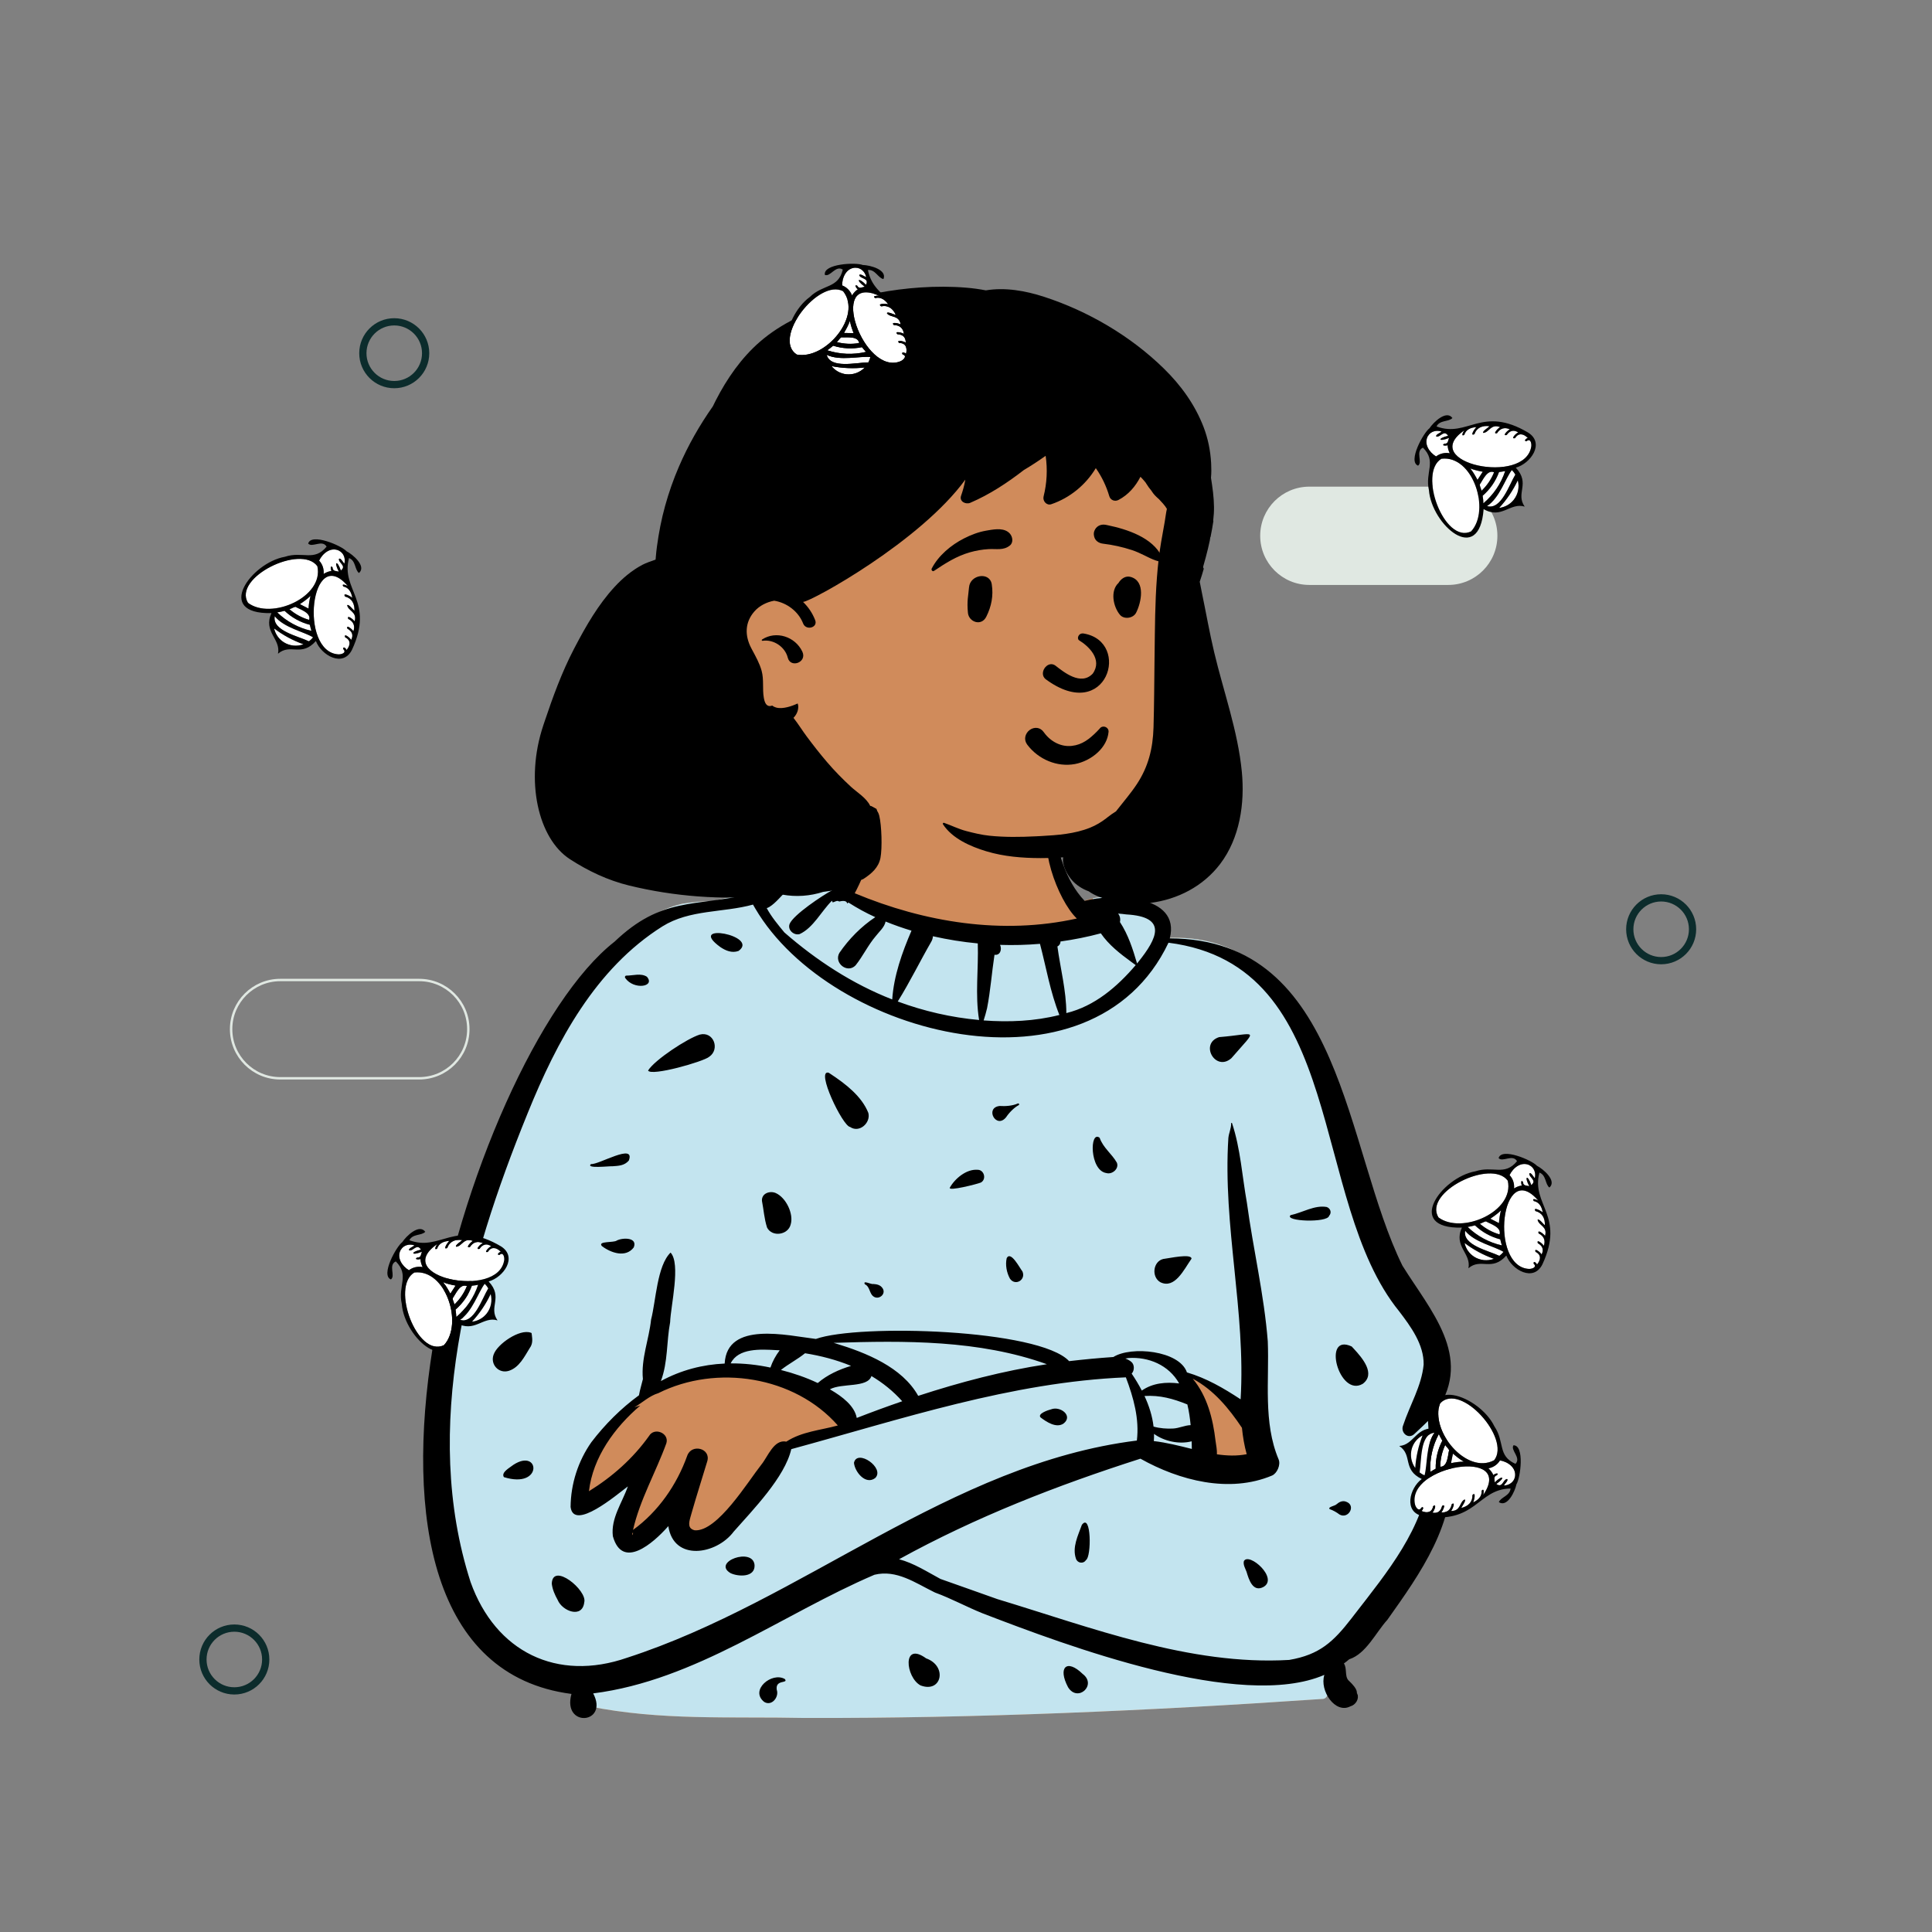 <?xml version="1.0" encoding="utf-8"?>
<!-- Generator: Adobe Illustrator 26.0.1, SVG Export Plug-In . SVG Version: 6.00 Build 0)  -->
<svg version="1.1" id="Source" xmlns="http://www.w3.org/2000/svg" xmlns:xlink="http://www.w3.org/1999/xlink" x="0px" y="0px"
	 width="800px" height="800px" viewBox="0 0 800 800" style="enable-background:new 0 0 800 800;" xml:space="preserve">
<rect x="0" y="0" width="800" height="800" fill="#808080" stroke="none"/>
<style type="text/css">
	.st0{fill:#C3E4EF;}
	.st1{fill:#215B66;}
	.st2{fill:none;stroke:#00ACD2;stroke-width:3;stroke-miterlimit:10;}
	.st3{fill:none;stroke:#0C2C2C;stroke-width:3;stroke-linecap:round;stroke-linejoin:round;stroke-miterlimit:10;}
	.st4{fill-rule:evenodd;clip-rule:evenodd;fill:#FFFFFF;}
	.st5{fill-rule:evenodd;clip-rule:evenodd;}
	.st6{fill:none;stroke:#215B66;stroke-width:3;stroke-miterlimit:10;}
	.st7{fill:#00ACD2;}
	.st8{fill:#FBE2D5;}
	.st9{opacity:0.6;fill:#F9C0A9;}
	.st10{fill:none;stroke:#0C2C2C;stroke-width:6;stroke-linecap:round;stroke-linejoin:round;stroke-miterlimit:10;}
	.st11{fill:#EDB98A;}
	.st12{fill:#294D5B;}
	.st13{opacity:0.5;fill:#34B26A;}
	.st14{fill:#EF8451;}
	.st15{fill:#347462;}
	.st16{fill:none;stroke:#784229;stroke-width:4;stroke-linecap:round;stroke-linejoin:round;stroke-miterlimit:10;}
	.st17{fill:#0C2C2C;}
	.st18{fill:none;stroke:#0C2C2C;stroke-width:4;stroke-linecap:round;stroke-linejoin:round;stroke-miterlimit:10;}
	.st19{fill:#FFFFFF;}
	.st20{fill:#F9CEB9;}
	.st21{fill:#E78F78;}
	.st22{fill:#E7AF9D;}
	.st23{fill:#FDEEE6;}
	.st24{fill:#A67548;}
	.st25{fill:none;stroke:#AEC7C0;stroke-width:4;stroke-linecap:round;stroke-linejoin:round;stroke-miterlimit:10;}
	.st26{fill:#FBCEB9;}
	.st27{fill:#FFFFFF;stroke:#0C2C2C;stroke-width:3;stroke-linecap:round;stroke-linejoin:round;stroke-miterlimit:10;}
	.st28{fill:#34B26A;stroke:#0C2C2C;stroke-width:3;stroke-linecap:round;stroke-linejoin:round;stroke-miterlimit:10;}
	.st29{clip-path:url(#SVGID_00000034072961261340757180000007709131108429369755_);}
	.st30{fill:#FFFFFF;stroke:#0C2C2C;stroke-width:4;stroke-linecap:round;stroke-linejoin:round;stroke-miterlimit:10;}
	
		.st31{clip-path:url(#SVGID_00000034072961261340757180000007709131108429369755_);fill:#FFFFFF;stroke:#0C2C2C;stroke-width:4;stroke-linecap:round;stroke-linejoin:round;stroke-miterlimit:10;}
	.st32{opacity:0.5;fill:#E7AF9D;}
	.st33{fill:none;stroke:#E0E8E2;stroke-miterlimit:10;}
	.st34{fill:#E0E8E2;}
	.st35{fill:#34B26A;}
	.st36{fill:none;stroke:#788793;stroke-width:3;stroke-miterlimit:10;}
	.st37{fill-rule:evenodd;clip-rule:evenodd;fill:#D08B5B;}
	.st38{fill-rule:evenodd;clip-rule:evenodd;fill:#294D5B;}
	.st39{fill-rule:evenodd;clip-rule:evenodd;fill:#C3E4EF;}
	.st40{fill-rule:evenodd;clip-rule:evenodd;fill:#EDB98A;}
	.st41{fill-rule:evenodd;clip-rule:evenodd;fill:#00ACD2;}
	.st42{fill-rule:evenodd;clip-rule:evenodd;fill:#ECDCBF;}
	.st43{fill-rule:evenodd;clip-rule:evenodd;fill:#4F66AF;}
	.st44{fill-rule:evenodd;clip-rule:evenodd;fill:#788793;}
	.st45{fill-rule:evenodd;clip-rule:evenodd;fill:#AE5D29;}
	.st46{fill-rule:evenodd;clip-rule:evenodd;fill:#215B66;}
	.st47{fill-rule:evenodd;clip-rule:evenodd;fill:#E0E8E2;}
	.st48{fill:#788793;}
	.st49{fill:#D8D8D8;stroke:#0C2C2C;stroke-width:4;stroke-linecap:round;stroke-linejoin:round;stroke-miterlimit:10;}
	.st50{fill:#D8D8D8;}
	.st51{fill:none;stroke:#FFFFFF;stroke-width:4;stroke-linecap:round;stroke-linejoin:round;stroke-miterlimit:10;}
	.st52{fill-rule:evenodd;clip-rule:evenodd;fill:#D8D8D8;}
	.st53{fill:#D8D8D8;stroke:#D8D8D8;stroke-width:3;stroke-linecap:round;stroke-linejoin:round;stroke-miterlimit:10;}
	.st54{fill:#0C2C2C;stroke:#0C2C2C;stroke-width:4;stroke-linecap:round;stroke-linejoin:round;stroke-miterlimit:10;}
	.st55{fill:#EF8451;stroke:#EF8451;stroke-width:3;stroke-linecap:round;stroke-linejoin:round;stroke-miterlimit:10;}
	.st56{fill:none;stroke:#34B26A;stroke-width:3;stroke-linecap:round;stroke-linejoin:round;stroke-miterlimit:10;}
	.st57{fill:none;stroke:#FFFFFF;stroke-width:3;stroke-linecap:round;stroke-linejoin:round;stroke-miterlimit:10;}
</style>
<path class="st33" d="M173.57,446.5h-57.52c-11.24,0-20.35-9.11-20.35-20.35v0c0-11.24,9.11-20.35,20.35-20.35h57.52
	c11.24,0,20.35,9.11,20.35,20.35v0C193.93,437.39,184.81,446.5,173.57,446.5z"/>
<circle class="st3" cx="687.85" cy="384.79" r="13"/>
<circle class="st3" cx="97.03" cy="687.16" r="13"/>
<circle class="st3" cx="163.25" cy="146.26" r="13"/>
<path class="st34" d="M599.69,242.21h-57.52c-11.24,0-20.35-9.11-20.35-20.35v0c0-11.24,9.11-20.35,20.35-20.35h57.52
	c11.24,0,20.35,9.11,20.35,20.35v0C620.04,233.1,610.93,242.21,599.69,242.21z"/>
<g>
	<g>
		<path class="st19" d="M124.16,250.16l3.56,1.83c0.13-1.82,0.37-3.51,0.83-5.25C127.23,248.05,125.69,249.13,124.16,250.16z"/>
		<path class="st19" d="M117.81,252.93c-1,0.28-2.02,0.49-3.04,0.64c3.93,3.8,8.83,6.44,14.16,7.64c-0.24-0.81-0.47-1.65-0.66-2.5
			C124.35,257.71,120.75,255.72,117.81,252.93z"/>
		<path class="st19" d="M133.98,237.64c0.98-0.62,2.09-1.08,3.25-1.22c-0.41-0.52-0.52-2.75,0.45-1.46
			c0.09,1.68,1.31,1.38,2.59,1.75c-2.22-4.24-0.63-4.88,0.84-0.47c2.52-1.99-1.04-3.08-0.79-4.81c0.65-0.71,1.86,1.72,2.25,1.95
			c0.54-2.07-0.27-4.44-2.28-5.37l0.02-0.02c-3.45-1.61-6.8,1.18-8.2,4.15C133.51,233.6,134.17,235.64,133.98,237.64z"/>
		<path class="st19" d="M131.39,234.44c-6.79-9.24-35.1,4.71-28.72,15.18C112.26,256.86,134.24,247.25,131.39,234.44z"/>
		<path class="st19" d="M122.34,251.28c-0.79,0.09-1.66,0.76-2.51,0.98c2.36,2.04,5.14,3.54,8.13,4.42
			C128.92,253.73,124.16,252.34,122.34,251.28z"/>
		<path class="st19" d="M142.89,263.92c-0.74-2.02,2.19,0.26,2.48,1.08c1.05-1.99,0.4-3.59-1.54-4.66c-0.7-2.04,2.12,0.33,2.47,1.08
			c0.81-2.23,0.01-4.08-2.13-5.13c-0.73-2.02,2.26,0.29,2.64,1.03c1.16-3.99-2.71-4.29-3.07-6.71c0.56-0.67,2.59,2.1,3.01,2.27
			c0.08-2.83-1-5.11-3.91-5.86c-1.17-1.99,2.44-0.06,3.02,0.55c-0.4-2.25-1.34-4.21-3.74-4.71c-0.93-1.48,1.4-0.48,1.89-0.16
			c-15.36-18.1-20.45,27.49-3.8,28.28c1.4-0.01,3.39-0.76,1.87-2.19c-0.14-1.39,1.22-0.28,1.4,0.39
			C145.05,267.29,145.38,265.12,142.89,263.92z"/>
		<path class="st19" d="M113.49,260.23c0.52,2.37,1.97,4.44,4.03,5.74c2.44,1.51,5.44,1.82,8.13,0.82
			C121.28,265.24,117.18,263.02,113.49,260.23z"/>
		<path class="st19" d="M113.75,255.17c-1.16,5.99,9.64,8.21,14.15,10.38c0.64-0.47,1.22-1.02,1.72-1.64
			C125.82,261.56,117.62,259.99,113.75,255.17z"/>
	</g>
	<g>
		<path d="M145.73,269.11c9.47-20.32-4.76-24.68-1.21-38.03c2.86,1.06,2.32,4.85,4.13,6.19c3.19-2.82-2.56-7.68-5.17-9.02
			c-2.02-2.28-14.62-7.71-15.87-3.18c1.65,1.86,5.82-1.8,7.63,1.28c-5.2,6.32-9.9,1.76-17.27,4.2
			c-14.06,2.47-29.52,23.88-5.56,23.32c-3.58,7.79,3.98,10.66,2.7,16.82c5.19-4.45,9.68,1.55,15.69-5.26
			C133.05,271.33,141.99,276.51,145.73,269.11z M140.33,228.01c2.01,0.94,2.82,3.3,2.28,5.37c-0.39-0.23-1.6-2.66-2.25-1.95
			c-0.25,1.73,3.31,2.82,0.79,4.81c-1.47-4.41-3.07-3.78-0.84,0.47c-1.28-0.37-2.5-0.06-2.59-1.75c-0.98-1.29-0.86,0.93-0.45,1.46
			c-1.15,0.14-2.26,0.61-3.25,1.22c0.19-2-0.47-4.04-1.86-5.5c1.4-2.97,4.74-5.76,8.2-4.15L140.33,228.01z M117.84,252.93
			c2.94,2.79,6.54,4.78,10.46,5.79c0.18,0.84,0.41,1.68,0.66,2.5c-5.33-1.2-10.23-3.85-14.16-7.64
			C115.83,253.42,116.84,253.2,117.84,252.93z M119.87,252.26c0.85-0.22,1.71-0.89,2.51-0.98c1.82,1.06,6.58,2.44,5.63,5.39
			C125,255.8,122.23,254.3,119.87,252.26z M124.19,250.16c1.53-1.03,3.07-2.11,4.39-3.42c-0.46,1.74-0.7,3.43-0.83,5.25
			L124.19,250.16z M102.7,249.63c-6.38-10.47,21.93-24.42,28.72-15.18C134.27,247.25,112.29,256.86,102.7,249.63z M117.55,265.96
			c-2.05-1.3-3.51-3.36-4.03-5.74c3.69,2.8,7.79,5.01,12.15,6.56C122.98,267.78,119.99,267.47,117.55,265.96z M129.65,263.91
			c-0.5,0.62-1.08,1.17-1.72,1.64c-4.51-2.17-15.31-4.39-14.15-10.38C117.65,259.98,125.85,261.55,129.65,263.91z M140.24,270.96
			c-16.65-0.79-11.56-46.37,3.8-28.28c-0.49-0.31-2.82-1.31-1.89,0.16c2.4,0.5,3.34,2.46,3.74,4.71c-0.59-0.61-4.19-2.54-3.02-0.55
			c2.91,0.75,3.99,3.03,3.91,5.86c-0.42-0.17-2.45-2.94-3.01-2.27c0.37,2.42,4.23,2.72,3.07,6.71c-0.39-0.73-3.37-3.04-2.64-1.03
			c2.14,1.05,2.94,2.9,2.13,5.13c-0.34-0.76-3.17-3.12-2.47-1.08c1.94,1.08,2.6,2.67,1.54,4.66c-0.29-0.82-3.22-3.1-2.48-1.08
			c2.49,1.2,2.16,3.37,0.59,5.25c-0.18-0.68-1.54-1.79-1.4-0.39C143.63,270.2,141.64,270.95,140.24,270.96z"/>
	</g>
</g>
<g>
	<g>
		<path class="st19" d="M611.8,198.72l2.17-3.36c-1.8-0.31-3.45-0.72-5.14-1.35C610.01,195.46,610.93,197.1,611.8,198.72z"/>
		<path class="st19" d="M613.93,205.32c0.17,1.02,0.29,2.05,0.33,3.09c4.17-3.53,7.28-8.15,9.01-13.33
			c-0.83,0.16-1.69,0.31-2.55,0.41C619.33,199.29,616.99,202.67,613.93,205.32z"/>
		<path class="st19" d="M600.32,187.71c-0.52-1.04-0.87-2.19-0.89-3.35c-0.56,0.35-2.79,0.25-1.4-0.6c1.68,0.08,1.5-1.16,1.99-2.4
			c-4.44,1.79-4.92,0.14-0.38-0.88c-1.73-2.71-3.16,0.73-4.86,0.31c-0.64-0.72,1.89-1.68,2.16-2.05c-2.01-0.74-4.44-0.17-5.57,1.73
			l-0.02-0.02c-1.95,3.28,0.5,6.88,3.32,8.57C596.25,187.78,598.34,187.33,600.32,187.71z"/>
		<path class="st19" d="M596.88,189.97c-9.87,5.85,1.21,35.4,12.26,30.09C617.29,211.23,609.9,188.41,596.88,189.97z"/>
		<path class="st19" d="M612.74,200.65c0.01,0.8,0.59,1.73,0.72,2.59c2.26-2.15,4.03-4.76,5.2-7.65
			C615.82,194.34,613.97,198.94,612.74,200.65z"/>
		<path class="st19" d="M627.35,181.45c-2.08,0.54,0.48-2.16,1.32-2.36c-1.88-1.24-3.53-0.75-4.79,1.07
			c-2.1,0.5,0.54-2.08,1.32-2.35c-2.14-1.02-4.06-0.41-5.32,1.61c-2.08,0.52,0.52-2.22,1.28-2.53c-3.86-1.55-4.54,2.27-6.98,2.39
			c-0.61-0.62,2.35-2.37,2.55-2.77c-2.81-0.36-5.19,0.49-6.22,3.31c-2.09,0.97,0.18-2.43,0.85-2.95c-2.28,0.18-4.32,0.92-5.06,3.26
			c-1.56,0.78-0.34-1.44,0.02-1.9c-19.53,13.49,25.33,23.07,27.76,6.58c0.13-1.39-0.42-3.45-1.99-2.08c-1.4,0-0.16-1.24,0.53-1.35
			C630.92,179.64,628.79,179.09,627.35,181.45z"/>
		<path class="st19" d="M620.76,210.34c2.41-0.29,4.61-1.53,6.11-3.44c1.75-2.27,2.35-5.23,1.62-8
			C626.52,203.08,623.91,206.94,620.76,210.34z"/>
		<path class="st19" d="M615.75,209.58c5.85,1.75,9.12-8.78,11.73-13.05c-0.4-0.69-0.89-1.32-1.46-1.88
			C623.3,198.2,620.93,206.2,615.75,209.58z"/>
	</g>
	<g>
		<path d="M632.8,179.14c-19.28-11.43-25.03,2.3-37.96-2.56c1.33-2.74,5.06-1.83,6.57-3.49c-2.49-3.45-7.9,1.79-9.49,4.25
			c-2.47,1.79-9.12,13.78-4.73,15.48c2.02-1.46-1.22-5.97,2.03-7.46c5.77,5.8,0.77,10.02,2.47,17.6
			c1.06,14.24,20.84,31.74,22.65,7.85c7.4,4.34,11-2.91,17-1.03c-3.91-5.61,2.5-9.48-3.68-16.13
			C633.75,191.97,639.79,183.59,632.8,179.14z M591.36,180.44c1.13-1.9,3.57-2.48,5.57-1.73c-0.27,0.37-2.8,1.33-2.16,2.05
			c1.7,0.42,3.13-3.01,4.86-0.31c-4.53,1.02-4.06,2.68,0.38,0.88c-0.49,1.24-0.31,2.48-1.99,2.4c-1.38,0.85,0.84,0.95,1.4,0.6
			c0.03,1.16,0.38,2.31,0.89,3.35c-1.97-0.38-4.06,0.07-5.66,1.31c-2.82-1.69-5.26-5.29-3.32-8.57L591.36,180.44z M613.93,205.29
			c3.06-2.65,5.4-6.03,6.79-9.83c0.86-0.1,1.71-0.24,2.55-0.41c-1.73,5.18-4.84,9.79-9.01,13.33
			C614.22,207.34,614.11,206.31,613.93,205.29z M613.46,203.21c-0.13-0.86-0.71-1.79-0.72-2.59c1.23-1.7,3.08-6.31,5.92-5.06
			C617.5,198.45,615.73,201.06,613.46,203.21z M611.8,198.69c-0.87-1.63-1.79-3.26-2.97-4.71c1.69,0.63,3.35,1.04,5.14,1.35
			L611.8,198.69z M609.14,220.03c-11.05,5.31-22.13-24.24-12.26-30.09C609.9,188.38,617.29,211.2,609.14,220.03z M626.87,206.87
			c-1.5,1.92-3.69,3.15-6.11,3.44c3.15-3.4,5.76-7.26,7.73-11.45C629.22,201.64,628.62,204.59,626.87,206.87z M626.02,194.62
			c0.57,0.56,1.06,1.19,1.46,1.88c-2.61,4.28-5.88,14.8-11.73,13.05C620.93,206.17,623.31,198.17,626.02,194.62z M634.09,184.78
			c-2.43,16.49-47.29,6.91-27.76-6.58c-0.36,0.46-1.59,2.68-0.02,1.9c0.74-2.34,2.78-3.08,5.06-3.26c-0.66,0.52-2.94,3.92-0.85,2.95
			c1.03-2.83,3.41-3.67,6.22-3.31c-0.21,0.4-3.17,2.15-2.55,2.77c2.44-0.13,3.12-3.94,6.98-2.39c-0.77,0.31-3.36,3.05-1.28,2.53
			c1.26-2.02,3.18-2.64,5.32-1.61c-0.79,0.27-3.42,2.85-1.32,2.35c1.26-1.82,2.91-2.32,4.79-1.07c-0.85,0.21-3.4,2.9-1.32,2.36
			c1.44-2.36,3.57-1.81,5.28-0.07c-0.69,0.11-1.93,1.35-0.53,1.35C633.67,181.34,634.22,183.39,634.09,184.78z"/>
	</g>
</g>
<g id="Master_x2F_Character_x2F_Bust_00000073720265199315636220000015884817618500850323_">
	<g id="Body_00000003102271811390889790000013320258412376244156_" transform="translate(147, 639) scale(1 1)">
		<g id="Body_x2F_Sweater_00000117644280470516322170000000823992231492662197_">
			<path id="Skin_00000021799117172159677490000000502494642616898693_" class="st37" d="M186.26,72.38
				c-31.2-0.67-59.61,1.21-89.65-4.88l-0.04-1.01c-6.44-0.19-4.31-6.21-3.02-10.42c-121.26-5.4-42.17-300.96,41.87-320.83
				c4.12-0.7,8.59-1.07,13.12-1.12c5.85-1.79,11.62-2.1,17.73-3.73c0.59-2.14,0.68-3.38,3.28-2.75c9.31-8.89,26.07-17.08,31.72,0.27
				c7.44-10.34,11.71-22.43,14.82-34.68l0.5,0.08c1.32-3.26,3.48-7.38,6.12-8.06c4.1-1.36,11.83-1.04,16.29-1.6
				c9.67-0.67,20.9-2.31,30.16-0.1c23.16,5.67,13.12,33,31.89,50.8c8.62-3.57,22.12-2.59,30.37,1.66c5.32,4.26,2.65,9.06,1.72,13.56
				c59.29-5.34,75.06,63.42,87.3,108.75c4.91,15.08,9.78,25.3,18.14,36.95c10.86,13.61,16.96,31.44,5.83,45.79
				c15.89,31.7-1.36,61.49-19.61,85.42c-3.57,3.83-9.37,14.49-14.61,15.22c-1.42,1.3-3.69,2.9-5.29,4.06l1.93,2.53
				c0.23,2.34,0.25,4.85,1.84,6.94c1.54,1.5,3.18,3.04,3.23,5.27c-2.45,2.84-5.62-0.33-7.94-1.75c-0.89,1.75-0.76,5.92-3.62,5.75
				C329.51,69.38,256.95,72.56,186.26,72.38"/>
			<path id="Top_00000078019252278763526380000007938463978978863762_" class="st39" d="M201.27-272.1
				c1.97-2.73,3.71-5.58,5.27-8.53l-2.86,9.05l0.53,0.42c17.62,13.71,35.69,19.88,54.22,18.52c18.15-1.33,33.46-2.92,45.91-4.75l0,0
				l1.14-0.17l0-9.44c8.34-1.82,19.01-0.56,25.96,3.02c5.32,4.26,2.65,9.06,1.72,13.56c59.29-5.34,75.06,63.42,87.3,108.75
				c4.91,15.08,9.78,25.3,18.14,36.95c10.86,13.61,16.96,31.44,5.83,45.79c15.89,31.7-1.36,61.49-19.61,85.42
				c-3.57,3.83-9.37,14.49-14.61,15.22c-1.42,1.3-3.69,2.9-5.29,4.06l1.93,2.53c0.23,2.34,0.25,4.85,1.84,6.94
				c1.54,1.5,3.18,3.04,3.23,5.27c-2.45,2.84-5.62-0.33-7.94-1.75c-0.89,1.75-0.76,5.92-3.62,5.75
				c-70.85,4.86-143.41,8.04-214.09,7.86c-31.2-0.67-59.61,1.21-89.65-4.88l-0.04-1.01c-6.44-0.19-4.31-6.21-3.02-10.42
				c-121.26-5.4-42.17-300.96,41.87-320.83c4.12-0.7,8.59-1.07,13.12-1.12c5.85-1.79,11.62-2.1,17.73-3.73
				c0.59-2.14,0.68-3.38,3.28-2.75C178.86-281.26,195.62-289.45,201.27-272.1z M178.28-68.59c-8.4-5.05-18.17-5.89-29.31-2.53l0,0
				l-8.57,1.01c-15.43,6.07-26.27,12.14-32.51,18.23c-9.36,9.14-15.96,35.41-12.88,35.41c1.93,0,8.15-3.59,18.64-10.78l0,0
				l2.06-1.42l-0.77,9.96c-2.79,11.92-2.88,17.88-0.26,17.88c2.51,0,7.91-3.52,16.19-10.57l0,0l1.08-0.93
				c2.8,7.66,7.13,11.49,12.97,11.49c5.85,0,17.47-13.22,34.89-39.67l0,0l25.58-8.33C195.72-56.95,186.68-63.54,178.28-68.59z
				 M346.02-69.12l7.8,35.37l19.27-0.97l-5.32-21.99l-18.72-11.97L346.02-69.12z"/>
			<path id="Ink_00000162341279549496547260000010006152599220891553_" class="st5" d="M214.7-306.67
				c5.63,7.34-3.55,29.76-7.77,37.54c28.88,12.06,61.11,17.32,91.96,10.47c-8.01-7.66-16.87-32.16-10.27-40.77l0.3,1.55
				c2.24,11.39,4.97,23.2,13.19,31.91c11.63-3.09,39.91-2.81,35.28,15.53c71.8,0.17,72.4,87.05,96.33,135.52
				c11.49,18.51,29.27,37.51,14.38,59.75c2.93,7.02,4.97,14.46,5.72,22.01c2.34,24.66-12.75,45.76-26.35,64.9
				c-4.79,5.26-8.8,14.07-15.77,16.32c-0.72,0.61-1.46,1.2-2.22,1.75c1.38,2.01,0.26,5.22,1.88,6.98l0.63,0.61
				c1.06,1.04,2.52,2.59,2.81,3.97l0.14,1.2c0.06,0.47,0.07,0.44,0.04-0.08l-0.02-0.16c-0.02-0.23,0.01-0.21,0.1,0.05l0.04,0.12
				c0.73,2.09-0.81,4.49-2.91,5.04c-6.25,3.35-12.9-6.45-10.8-13.01C366.73,69.5,294.74,42.46,259.91,29.06
				c-6.66-2.67-12.96-6.14-19.69-8.6l-0.5-0.24c-7.77-3.82-15.51-9.37-24.62-7.15C176.76,29.48,141.12,56.81,98.63,62.2
				c6.65,12.69-12.91,14.39-9,0.22c-115.63-15-43.57-263.5,17.85-311.5c19.55-18.62,32.71-14.35,56.47-19.73
				c0.55-2,2.55-3.68,4.67-3.39c8.44-8.03,25.93-15.85,33.14-2.81c4.41-6.89,7.48-14.56,9.63-22.43
				C212.25-300.59,212.55-304.16,214.7-306.67z M169.44,65.73c-6.16-4.88,3.2-12.58,8.54-9.48c1.65,2.02-4.05,0-3.34,4.47
				C175.68,63.69,172.58,67.64,169.44,65.73z M295.27,59.66c-4.39-8.26-0.54-11.94,6.05-5.51C307.34,58.7,299.27,66.07,295.27,59.66
				z M234.17,58.89c-6.19-3.32-7.72-18.48,2.32-11.2C245.42,50.87,242.97,62.24,234.17,58.89z M164.8-264.43
				c-12.37,3.42-26.17,1.95-37.51,9.03c-27.75,17.47-43.71,47.58-55.72,77.16l-0.36,0.9C46.84-117.38,27.35-47.65,47.85,16.08
				C58.2,45.07,83.68,57.5,112.69,47.43c72.8-23.58,133.64-80.27,211.06-89.93c1.09-8.96-1.39-17.8-4.55-26.17
				c-47.5,1.98-93.03,17.35-138.55,29.73c-2.65,11.61-15.89,25.13-23.83,34.14c-7.17,9.6-24.9,12.48-27.08-2.27l-0.35,0.4
				c-5.85,6.56-18.68,17.92-22.62,3.77c-0.89-7.43,3.87-13.85,6.21-20.6l-0.25,0.18C108.42-20.09,90.52-4.84,89.27-15
				c0.08-9.57,3.11-18.99,8.61-26.83c5.52-7.24,12.31-14.06,19.7-19.41c0.39-2.27,1.1-4.47,1.63-6.71
				c-0.81-8.45,2.52-16.37,3.39-24.64c2.01-7.76,2.45-22.28,8.07-27.74c4.31,4.59,0.04,22.11-0.18,28.81
				c-1.54,8.14-0.87,16.47-3.83,24.39c8.33-4.55,17.35-6.86,26.41-7.25c0.92-17.78,26.1-11.57,37.76-10.19
				c17.8-6.33,92.52-4.11,104.87,9.19c6.17-0.72,12.06-1.28,18.32-1.71c7.28-4.63,27.37-2.74,30.46,6.37
				c8.1,2.4,15.13,6.48,22.23,11.15c2.2-36.23-7.42-71.93-5.07-108.22c0.21-2.11,1.19-3.94,1.15-6.08c0-0.25,0.37-0.24,0.39,0
				c3.5,10.59,4.16,21.9,6.13,32.89c2.59,19.16,7.14,38.1,8.65,57.39c0.66,16.21-1.98,33.54,4.49,48.9c0.92,2.19-0.6,5.75-2.72,6.68
				c-17.71,7.44-38.32,2.09-54.5-6.98c-34.47,11.03-68.19,24.14-99.94,41.64c6.11,1.61,11.61,5.19,17.14,8.16
				c7.88,2.73,15.7,5.6,23.57,8.35c38.94,11.77,79.69,27.58,120.83,25.18c12.65-2.16,18.34-7.58,25.84-17.26l1.24-1.61
				c13.41-17.35,28.75-35.73,30.99-58.23c0.51-7.31-0.18-14.57-0.6-21.85c-1.81,1.85-3.75,3.58-5.62,5.37
				c-2.6,2.48-5.93-0.65-4.66-3.59c2.76-8.37,7.63-16.26,8.48-25.12c0.14-8.33-5.32-15.74-10.14-22.07
				c-37.54-46.2-21.16-143.2-95.51-152.62c-31.72,66.71-139.9,38.98-171.1-14.15L164.8-264.43L164.8-264.43z M81.48,16.77
				c0.31-9.09,14.79,2.75,13.45,7.71c-0.81,6.86-9.13,3.66-11.01-0.98C82.74,21.38,81.76,19.18,81.48,16.77z M368.07,7.41
				c2.09-3.81,14.52,7.14,8.07,10.73c-4.36,2.3-6.03-3.09-6.98-6.32C368.65,10.47,367.67,8.9,368.07,7.41z M155.5,12.4
				c-7.83-4.64,9.31-10.9,9.95-3.32C165.7,14.22,158.76,13.95,155.5,12.4z M300.98-7.6c3.93-5.24,4.03,13.33,1.69,14.59
				c-1.08,1.7-3.49,1.3-4.13-0.54C296.89,1.71,299.38-3.15,300.98-7.6z M114.94-4.34l-0.08,0.32c-0.44,1.7,0.59-0.54,0.19-0.21
				C115.01-4.27,114.98-4.3,114.94-4.34z M199.93-48.75c-17.91-20.4-50.22-25.46-74.36-13.36c-3.56,1.04-6.68,3.96-9.88,5.87
				c0.8-0.29,1.62-0.54,2.44-0.75c-10.61,9.03-19.63,21.39-21.26,35.47c9.67-5.98,18.16-13.47,24.86-22.84
				c2.2-3.84,8.53-1.2,7.18,3.03c-4.35,11.95-11,23.48-13.78,35.83c10.42-7.54,18.11-18.64,22.43-30.7c1.82-5.17,9.91-3.07,8.3,2.29
				c-2.13,7.09-4.41,14.15-6.44,21.27l-0.55,1.94c-0.68,2.45-1.08,4.69,1.83,5.37c9.38,0.61,21.96-20.13,27.55-27.19
				c2.74-3.34,5.17-10.59,10.35-9.53C185.05-46.26,192.83-46.76,199.93-48.75z M406.45-16.13c1.07-0.93,2.38-1.57,3.8-1.1l0.14,0.05
				c4.29,1.5,0.97,7.38-2.72,5.31c-1.25-0.94-2.61-1.73-4.1-2.24C402.68-15.03,405.91-15.45,406.45-16.13z M206.61-33.28
				c1.26-5.92,12.97,2.13,8.8,6.3C211.46-23.96,206.95-29.49,206.61-33.28z M65.6-32.46c10.99-7.15,12.31,10.17-3.94,5.11
				C60.33-29.37,64.26-31.35,65.6-32.46z M346.88-68.11c6,7.18,8.38,16.57,9.44,25.69c0.24,1.79,0.67,3.77,0.58,5.62
				c4.1,0.6,8.32,0.76,12.33-0.05c-0.99-3.56-1.6-7.23-1.97-10.93C361.84-55.85,355.62-63.43,346.88-68.11z M330.86-45.26
				c0.02,0.99-0.01,1.98-0.09,2.98c5.31,0.62,10.54,1.96,15.74,3.25l-0.03-1.58c-0.01-0.53-0.02-1.06-0.04-1.58
				C341.29-40.81,334.98-42.24,330.86-45.26z M344.66-57.45c-5.93-2.4-11.37-3.9-17.75-3.5c1.89,4.06,3.25,8.31,3.75,12.67
				c2.6,0.74,5.54,0.94,8.05,0.81c2.54-0.13,4.89-1.35,7.31-1.41C345.74-51.75,345.34-54.63,344.66-57.45z M288.23-55.42
				c3.75-1.5,9.28,2.64,5.16,5.88c-3,2.04-7.1-0.69-9.53-2.55C282.52-53.64,287.06-55.14,288.23-55.42z M213.85-69.21
				c-1.63,5-12.32,2.8-17.22,5.5l0.43,0.25c4.71,2.74,9.82,6.64,10.7,11.6c6.23-2.43,12.52-4.74,18.84-6.91
				C222.85-62.97,218.55-66.41,213.85-69.21z M286.49-74.11c-28.13-10.09-58.8-9.79-88.31-8.85l0.78,0.23
				c12.72,3.86,27.62,9.86,34.25,21.72C250.6-66.68,268.39-71.37,286.49-74.11z M341.27-66.15c-4.33-7.67-12.76-11.09-21-10.52
				l-1.3,0.21l0,0c0.9,0.31,1.74,0.76,2.5,1.39c1.35,1.13,1.33,3.61,0.13,4.85c1.52,2.25,2.94,4.6,4.2,7.02
				C330.35-66.36,335.8-66.82,341.27-66.15z M417.27-65.98c-9.85,5.78-16.98-21.28-4.56-15.47l0.88,0.95
				C417.19-76.62,422.75-70.06,417.27-65.98z M186.35-78.65c-3.15,2.55-6.81,4.4-9.99,6.93c5.24,1.33,10.38,3.09,15.25,5.4
				c3.97-3.4,8.74-5.57,13.79-7.1C199.34-75.93,192.84-77.6,186.35-78.65z M57.39-78.08l0.05-0.12c1.52-4.28,10.73-10.63,15.3-8.97
				c0.21-0.01,0.43,0.2,0.41,0.41l0.07,0.53c0.26,1.88,0.39,3.73-0.85,5.4c-2.22,3.59-4.35,8.05-8.63,9.45
				C59.52-70.04,55.91-74.04,57.39-78.08L57.39-78.08z M175.86-79.87l-1.41-0.07c-6.45-0.36-15.75-0.95-18.9,5.49
				c5.44-0.04,10.98,0.56,16.47,1.73C172.85-75.2,174.19-77.69,175.86-79.87z M211.11-107.22c-0.98-1.87,2.66,0.18,3.51-0.11
				c1.57,0.1,2.99,0.42,3.88,1.83c1.43,2.27-1.34,4.7-3.52,3.52C212.88-103.13,213.38-106.17,211.11-107.22z M334.78-117.71
				l0.13-0.01c2.18-0.24,11.5-2.36,11.47-0.06l-0.18,0.25c-2.93,4.18-6.75,12.4-12.72,9.47
				C329.66-110.25,330.43-116.77,334.78-117.71z M269.86-118.05c1.72-3.17,5.41,4.19,6.5,5.5c1.56,3.49-2.94,6.22-5.16,3.02
				C269.83-112.03,269.21-115.25,269.86-118.05z M108.41-125.33c2.47-1.25,8.72-1.36,7.01,2.86c-3.33,4.42-9.45,2.28-13.19-0.55
				C100.33-125.22,107.23-124.32,108.41-125.33z M168.51-141.73c-0.22-3.17,3.31-4.3,5.69-3.26c4.25,1.85,7.54,8.64,6.2,13.03
				c-1.08,4.36-7.68,5.32-9.77,1.28C169.42-134.43,169.25-137.99,168.51-141.73z M387.38-135.82c4.88-1.03,10-4.3,15.01-3.38
				c1.56,0.59,2.13,2.36,0.96,3.66C402.7-132.57,384.64-133.24,387.38-135.82z M246.28-147.18c2.08-3.77,6.85-7.77,11.43-7.44
				c2.81-0.09,3.91,3.95,1.43,5.29l-0.08,0.03C257.5-148.68,245.72-145.66,246.28-147.18z M311.14-153.26
				c-7.03-1.01-6.99-17.91-2.8-14.61c1.43,4.15,5.05,6.62,7.12,10.29C316.51-155.06,313.49-152.55,311.14-153.26z M97.73-157
				c2.99,0.46,18.5-8.98,15.65-1.43c-1.85,2.12-4.19,2.17-6.82,2.36l-0.07-0.01C105.15-156.16,95.37-155,97.73-157z M205-172.35
				c-3.1-0.36-14.39-23.94-8.87-22.46l0.84,0.55c6.12,4.04,12.86,9.2,15.59,16.09C213.64-174.06,208.84-169.72,205-172.35z
				 M274.43-182.06c0.45-0.2,0.84,0.43,0.39,0.67c-1.92,1.02-4,3.17-5.2,4.99c-4.13,5.16-9.01-3.96-2.67-4.64
				C269.27-180.87,272.31-181.09,274.43-182.06z M142.77-210.6c5.72-1.47,8.49,6.07,3.88,9.2c-2.31,1.98-24,8.18-25.3,5.69
				C124.07-200.14,137.66-209.05,142.77-210.6z M357.81-209.55c15.85-1.3,16.27-4.2,5.08,8.73
				C356.28-195.02,349.58-206.9,357.81-209.55z M283.63-248.18c-5.5,0.47-11.02,0.61-16.53,0.43c0.85,1.82,0.11,4.46-2.3,4.1
				c-1.13,7.36-1.65,14.84-3.08,22.15c-0.38,1.71-0.91,3.37-1.42,5.04c10.49,0.77,21.14,0.34,31.37-2.26
				C287.87-228.24,286.23-238.32,283.63-248.18z M239.3-251.32c-0.05,0.77-0.27,1.53-0.63,2.17c-4.75,8.22-8.91,16.8-13.93,24.85
				c10.83,4.01,22.21,6.63,33.69,7.66c-1.73-10.47-0.2-21.15-0.55-31.71C251.62-248.94,245.42-249.94,239.3-251.32z M308.83-252.53
				c-5.49,1.48-11.08,2.59-16.71,3.38c0.02,0.89-0.49,1.71-1.27,2.04c1.23,9.19,3.67,18.24,3.7,27.61
				c11.74-2.88,21.02-10.86,28.72-19.87l-1.75-1.28C316.83-244.07,312.11-247.73,308.83-252.53z M200.64-273.31
				c-6.81-4.18-16.23-2.4-21.75,3.04c-2.44,2.18-4.56,5.12-7.35,6.84c-0.35,0.21-0.7,0.36-1.06,0.45c1.92,3.62,4.85,7.1,7.32,10.09
				c13.28,11.59,28.22,21.33,44.65,27.74c0.67-9.86,4.08-19.43,7.98-28.48c-3.63-1.09-7.22-2.36-10.73-3.78
				c-0.45,2.37-2.67,4.2-4.07,6.04c-3.19,3.73-5.31,8.3-8.35,12.1c-3.38,3.54-9.13-0.98-6.7-5.17c3.92-5.72,8.98-10.89,14.86-14.79
				c-3.88-1.74-7.57-3.79-11.15-6.07c-0.15,0.16-0.31,0.31-0.47,0.45c-0.24-1.48-2.27-1.09-3.35-0.85
				c-0.77-0.65-1.81,0.17-2.67,0.38c-0.13-0.23-0.23-0.47-0.31-0.72c-4.4,4.35-7.71,11.23-13.39,13.83
				c-2.34,0.65-5.05-1.68-4.16-4.16c1.5-3.81,13.69-11.9,17.71-14.04c-0.88-1.28-0.18-1.91,1.25-1.72c0.25-0.31,0.62-0.4,1.01-0.14
				C200.18-272.62,200.41-272.96,200.64-273.31z M112.36-235.02c2.76,0.01,6.02-1.14,8.5,0.46c3.64,4.17-5.39,5.6-8.93,0.58
				C111.59-234.36,111.82-235.02,112.36-235.02z M315.97-260.71c0.79,0.93,1.06,2.29,0.77,3.5c3.45,5.27,5.35,11.24,7.09,17.17
				l0.49-0.6c7.87-9.83,12.33-18.75-4.96-19.72C318.23-260.52,317.1-260.63,315.97-260.71z M151.22-246.88
				c-14.28-10.43,16.45-4.73,7.6,1.64C156.09-244.24,153.48-245.34,151.22-246.88z"/>
		</g>
	</g>
	
		<g id="Head_00000015313397877570011040000006279409302625932444_" transform="translate(372, 180) scale(0.998 1)">
		<g id="Head_x2F_Medium_Bangs_00000049908842287267104260000015358610499308668071_">
			<path id="Skin_00000003792021340623451490000014729163853747774369_" class="st37" d="M57.9-10.9
				C-1.77-13.08-58.79,27.02-77.98,83.71c-1.39,4.45,2.95,8.6,7.33,7.85c-4.48,22.56,5.31,52.92,30.81,56.12
				c5.22,0.66,10.47,0.28,15.71,0.76c4.66,0.43,30.04,14.71,39.55,18.05c20.01,6.99,70.36,5.71,90.39,0
				c0.73,1.66,16.29-62.13,19.83-81.91c1.29-8.57-10.51-14.91-9.64-23.75c1.12-11.34,14.39-25.17,10.32-35.97
				C115.59-2.64,84.5-10.31,57.9-10.9z"/>
			<path id="Ink_00000160886737290061236910000000058954574575800760_" class="st5" d="M28.26-60.87c2.68,0.22,5.38,0.6,8.03,1.1
				c8.05-1.32,16.38,0.15,24.19,2.68c18.29,5.94,35.89,16.24,49.67,29.7c7.09,6.93,12.89,14.91,16.47,24.19
				c1.81,4.71,2.84,9.73,3.13,14.77l0.03,0.61c0.08,1.67,0.12,3.67-0.08,5.66c0.64,4.01,1.21,8.04,1.25,12.09
				c0.02,1.88-0.1,3.75-0.33,5.61l0.08,0.18l0,0c-0.33,2.22-0.73,4.43-1.18,6.63l-0.11,0.15c-0.06,0.45-0.13,0.89-0.2,1.34
				c-0.24,1.13-0.5,2.26-0.77,3.38c-0.59,2.44-1.24,4.85-1.94,7.26c-0.12,0.42,0,0.75,0.22,0.97c-0.51,1.83-1.07,3.65-1.69,5.44
				c0.3,1.57,0.61,3.14,0.93,4.71c1.7,8.15,3.13,16.35,5.06,24.46c3.91,16.45,9.85,32.63,11.48,49.53
				c1.27,13.11-0.84,27.45-8.99,38.16c-7.03,9.23-17.59,14.68-29,16.13c-5.46,0.7-11.06,0.38-16.4-1l-0.58-0.15
				c-2.68-0.72-6.08-1.85-8.56-3.66c-2.7-0.95-5.24-2.7-6.78-4.41c-2.09-2.34-4.38-6.34-3.81-9.66c-3.12,0.25-6.25,0.33-9.34,0.32
				c-7.6-0.02-15.27-0.62-22.58-2.83c-6.52-1.97-14.12-5.26-17.98-11.2c-0.18-0.28,0.12-0.68,0.44-0.58
				c3.12,1.09,6.03,2.57,9.24,3.41c3.16,0.82,6.33,1.59,9.59,1.93c6.38,0.66,12.85,0.57,19.24,0.25l2.2-0.11
				c6.85-0.37,13.92-0.89,20.32-3.45c2.51-1,4.84-2.41,6.96-4.07l0.33-0.27c1.14-0.92,2.31-1.7,3.5-2.44
				c0.17-0.22,0.34-0.44,0.51-0.66c2.71-3.48,5.63-6.83,8.07-10.51c4.85-7.29,6.72-14.87,6.98-23.57c0.27-9.18,0.3-18.38,0.41-27.56
				l0.04-3.06c0.14-10.5,0.16-21.04,0.97-31.52c0.37-4.87,0.9-9.71,1.72-14.52l0.18-1.03l1.32-7.42c0.32-1.79,0.5-3.63,0.91-5.41
				c-0.46-0.75-0.98-1.47-1.59-2.15c-0.56-0.63-1.13-1.24-1.7-1.85l-0.41-0.36c-0.94-0.84-1.75-1.64-2.5-2.79l-0.18-0.29l0,0
				c-0.81-0.98-1.58-2.01-2.26-3.13l-0.12-0.22l0,0c-0.17-0.21-0.34-0.42-0.51-0.63c-0.54-0.65-1.11-1.27-1.7-1.86
				c-2.06,3.99-4.98,7.44-9.12,9.6c-1.49,0.78-3.32,0.11-3.81-1.55c-1.24-4.19-3.11-8.09-5.6-11.62
				c-4.15,6.9-10.73,12.31-18.48,14.94c-1.94,0.66-3.64-1.37-3.19-3.19c1.4-5.58,1.68-11.25,0.86-16.86
				c-2.93,2.09-5.95,4.06-9.04,5.89c-6.9,5.33-14.2,10.13-22.24,13.57c-1.86,0.8-4.65-0.54-3.81-2.93c0.71-2.01,1.29-4.05,1.67-6.15
				l0.08-0.48c0-0.01,0-0.03,0.01-0.04C9.13,44.24-36.01,68.99-39.48,69.23l-0.09,0l0,0c2.16,2.07,3.91,4.62,5.05,7.56
				c1.2,3.08-3.69,4.42-4.96,1.48l-0.04-0.1c-1.95-5-6.76-8.59-12-9.43c-3.17,0.57-6.16,2.1-8.2,4.42
				c-4.02,4.56-4.05,10.05-1.31,15.24l0.4,0.76c1.48,2.77,3.05,5.55,3.89,8.59c1.02,3.73,0.25,7.52,0.92,11.25l0.04,0.2
				c0.32,1.66,1,3.54,2.98,3.09c0.15-0.04,0.3-0.08,0.45-0.13c0.42,0.33,0.92,0.61,1.54,0.79c1.53,0.45,3.22,0.23,4.74-0.13
				c1.47-0.35,2.9-0.89,4.27-1.53c0.15,0.38,0.25,0.77,0.26,1.15c0.05,1.93-0.75,3.52-1.98,4.81c1.96,2.48,3.63,5.21,5.52,7.74
				c2.71,3.63,5.49,7.18,8.44,10.62c3.07,3.58,6.41,6.97,9.88,10.17c2.43,2.24,6.45,4.63,7.97,7.89c1.75,0.54,3.24,1.89,3.78,4.1
				c0.99,4,1.28,13.38,0.5,17.45c-0.77,4.03-3.72,6.55-6.97,8.67c-0.9,0.59-1.92,0.53-2.75,0.09c-0.73,0.71-1.56,1.36-2.5,1.94
				c-3.48,2.15-7.53,2.93-11.55,3.39c-5.42,1.73-11.26,2.19-17.04,1.11c-1.89,0.22-3.77,0.43-5.67,0.59
				c-19.36,1.68-39.04,0.25-57.92-4.36c-8.66-2.12-16.84-5.96-24.47-10.9c-13.14-8.51-18.7-32.4-11.07-55.24l0.6-1.8
				c3.43-10.2,7.14-20.35,12.1-29.87l0.59-1.13c4.56-8.68,9.58-17.35,16.25-24.6c3.34-3.62,7.22-6.92,11.6-9.22
				c1.66-0.87,3.6-1.48,5.5-2.17l0.04-0.47l0,0l0.04-0.47c0.12-1.52,0.28-3.04,0.49-4.55c0.77-5.67,1.85-11.25,3.38-16.76
				c1.54-5.52,3.43-10.95,5.71-16.2C-87.27,4.42-82.5-3.9-77-11.71c0.39-0.81,0.79-1.61,1.2-2.41c4.64-9.07,10.65-17.72,18.4-24.41
				c8.9-7.68,19.61-12.45,30.8-15.8c11.6-3.47,23.7-5.84,35.78-6.64C15.54-61.39,21.91-61.4,28.26-60.87z M-56.56,84.81
				c5.82-3.81,13.75-1.2,16.7,4.99c2.13,4.48-4.91,7.01-6.03,2.54c-1.11-4.48-5.87-7.69-10.45-7C-56.65,85.39-56.85,85-56.56,84.81z
				"/>
		</g>
	</g>
	<g id="Face_00000001655562715739421980000003742746535581662139_" transform="translate(531, 366) scale(1 1)">
		<g id="Face_x2F_Smile_00000062914161476654581800000017772323990178937522_">
			<path id="Ink_00000171694599650320380850000007747115792700914582_" class="st5" d="M-96.76-50.82
				c-3.49-1.42-6.59-3.79-8.87-6.82c-0.79-1.05-1-2.17-0.83-3.18c0.19-1.14,0.86-2.18,1.79-2.88c0.93-0.7,2.08-1.04,3.2-0.87
				c0.97,0.15,1.94,0.68,2.71,1.79l0.16,0.22c1.35,1.83,3.11,3.33,5.12,4.3c1.93,0.93,4.1,1.37,6.34,1.11
				c4.26-0.48,7.2-2.79,10.33-5.92c0.39-0.4,0.77-0.8,1.16-1.22c0.25-0.38,0.59-0.62,0.97-0.74c0.42-0.14,0.9-0.13,1.33,0.02
				c0.42,0.15,0.8,0.42,1.05,0.79c0.24,0.35,0.38,0.79,0.33,1.29c-0.29,3.25-1.98,6.14-4.39,8.42c-2.68,2.53-6.22,4.27-9.56,4.89
				C-89.62-48.95-93.37-49.43-96.76-50.82L-96.76-50.82z M-84.2-100.88c3.92,2.38,9.88,7.93,5.67,13.83
				c-4.96,5.2-12.1-0.76-15.61-3.46c-3.26-2.09-6.93,3.29-3.9,5.73c25.42,18.82,35.73-15.47,15.82-18.89
				C-84.41-104.06-85.23-101.62-84.2-100.88z M-129.75-122.77c0.43-5.37,8.61-6.59,9.42-1.28c0.73,4.76-0.13,9.13-2.27,13.42
				c-2.05,4.09-7.2,2.18-7.59-1.54C-130.7-117.17-130.02-119.43-129.75-122.77z M-67.5-125.15c1.14-1.49,2.79-2.51,4.76-1.94
				c6.16,1.8,4.35,10.55,2.18,14.81c-1.18,2.31-4.98,2.9-6.69,0.86c-2.8-3.32-4.14-9.95-0.58-13.22
				C-67.74-124.8-67.63-124.98-67.5-125.15z M-122.68-146.26l0.97-0.17c3.01-0.52,6.76-1.02,8.89,1.4c1.13,1.28,1.52,3.67,0,4.9
				c-2.67,2.16-5.62,1.32-8.83,1.51c-2.64,0.15-5.17,0.59-7.71,1.31c-5.57,1.59-10.12,4.5-14.88,7.7c-0.62,0.42-1.26-0.38-0.96-0.96
				c2.75-5.38,8.07-9.8,13.41-12.5C-128.95-144.52-125.83-145.72-122.68-146.26z M-73.12-148.68l0.74,0.15
				c8.11,1.69,18.64,5.08,22.48,13.04c0.15,1.13-0.01,1.37-0.13,1.53l-0.04,0.05c-0.1,0.13-0.19,0.32-0.67,0.47
				c-0.14-0.03-0.27-0.07-0.41-0.1c-1.76-0.46-3.15-1.1-4.5-1.76l-1.46-0.72c-1.7-0.83-3.41-1.63-5.22-2.22
				c-3.87-1.26-7.85-2.15-11.89-2.63c-0.88-0.1-1.72-0.4-2.38-0.9c-0.63-0.48-1.11-1.15-1.33-2.03c-0.29-1.15-0.2-2.01,0.41-3.05
				c0.46-0.78,1.12-1.31,1.88-1.62C-74.87-148.78-73.99-148.85-73.12-148.68z"/>
		</g>
	</g>
</g>
<g>
	<g>
		<path class="st19" d="M349.46,137.88l4,0.08c-0.68-1.69-1.2-3.32-1.55-5.08C351.3,134.64,350.39,136.28,349.46,137.88z"/>
		<path class="st19" d="M344.97,143.15c-0.78,0.69-1.6,1.32-2.45,1.91c5.2,1.69,10.76,1.92,16.07,0.66
			c-0.58-0.63-1.15-1.28-1.68-1.96C352.94,144.58,348.83,144.37,344.97,143.15z"/>
		<path class="st19" d="M352.8,122.32c0.61-0.98,1.41-1.89,2.38-2.52c-0.59-0.29-1.68-2.24-0.23-1.51c0.82,1.48,1.78,0.67,3.09,0.43
			c-3.86-2.84-2.7-4.11,0.55-0.79c1.39-2.89-2.28-2.31-2.81-3.97c0.27-0.92,2.42,0.73,2.88,0.76c-0.42-2.1-2.19-3.87-4.4-3.83
			l0.01-0.03c-3.81,0.07-5.59,4.04-5.55,7.32C350.6,118.9,352.08,120.44,352.8,122.32z"/>
		<path class="st19" d="M349.07,120.58c-10.16-5.33-29.48,19.63-19.16,26.24C341.71,149.12,357.24,130.84,349.07,120.58z"/>
		<path class="st19" d="M348.32,139.68c-0.67,0.43-1.16,1.41-1.82,1.98c3.02,0.79,6.17,0.93,9.25,0.4
			C355.3,138.99,350.41,139.84,348.32,139.68z"/>
		<path class="st19" d="M372.33,142.03c-1.55-1.49,2.08-0.73,2.7-0.12c0.07-2.25-1.22-3.4-3.43-3.51c-1.52-1.52,2.05-0.64,2.69-0.11
			c-0.25-2.36-1.78-3.67-4.17-3.68c-1.54-1.49,2.16-0.73,2.83-0.24c-0.71-4.1-4.31-2.67-5.71-4.68c0.21-0.85,3.25,0.75,3.7,0.72
			c-1.17-2.58-3.14-4.16-6.08-3.55c-1.92-1.27,2.16-1.12,2.96-0.83c-1.35-1.84-3.05-3.19-5.43-2.59c-1.49-0.92,1.05-1.04,1.63-0.98
			c-21.74-9.53-6.32,33.67,8.99,27.08c1.25-0.62,2.71-2.17,0.72-2.79c-0.74-1.19,0.97-0.79,1.43-0.26
			C375.75,144.11,375.09,142.01,372.33,142.03z"/>
		<path class="st19" d="M344.29,151.6c1.51,1.9,3.72,3.12,6.14,3.39c2.85,0.29,5.68-0.75,7.66-2.82
			C353.48,152.69,348.83,152.5,344.29,151.6z"/>
		<path class="st19" d="M342.3,146.95c1.59,5.89,12.26,3.15,17.27,3.12c0.37-0.7,0.65-1.45,0.83-2.23
			C355.95,147.39,347.89,149.57,342.3,146.95z"/>
	</g>
	<g>
		<path d="M377.16,145.45c-0.4-22.41-15.11-20.09-17.77-33.65c3.04-0.31,4.21,3.34,6.43,3.76c1.63-3.93-5.67-5.78-8.6-5.84
			c-2.82-1.16-16.52-0.52-15.66,4.11c2.3,0.95,4.44-4.17,7.42-2.19c-1.9,7.96-8.12,5.92-13.67,11.35
			c-11.56,8.39-16.06,34.41,5.23,23.39c0.2,8.58,8.25,7.83,9.81,13.93c2.71-6.28,9.37-2.85,11.79-11.61
			C366.74,153.01,377.04,153.74,377.16,145.45z M354.27,110.88c2.21-0.04,3.98,1.73,4.4,3.83c-0.45-0.04-2.6-1.69-2.88-0.76
			c0.53,1.67,4.21,1.08,2.81,3.97c-3.25-3.32-4.41-2.05-0.55,0.79c-1.31,0.23-2.27,1.04-3.09-0.43c-1.45-0.73-0.36,1.22,0.23,1.51
			c-0.97,0.63-1.77,1.54-2.38,2.52c-0.71-1.88-2.19-3.42-4.09-4.13c-0.04-3.29,1.74-7.26,5.55-7.32L354.27,110.88z M345,143.14
			c3.86,1.22,7.97,1.43,11.94,0.61c0.53,0.68,1.11,1.33,1.68,1.96c-5.32,1.26-10.88,1.03-16.07-0.66
			C343.4,144.46,344.22,143.82,345,143.14z M346.52,141.65c0.67-0.57,1.15-1.55,1.82-1.98c2.1,0.16,6.98-0.69,7.42,2.38
			C352.69,142.58,349.54,142.44,346.52,141.65z M349.49,137.86c0.92-1.6,1.83-3.24,2.45-5c0.35,1.77,0.88,3.39,1.55,5.08
			L349.49,137.86z M329.94,146.81c-10.32-6.61,9-31.57,19.16-26.24C357.26,130.83,341.73,149.11,329.94,146.81z M350.45,154.98
			c-2.42-0.27-4.63-1.49-6.14-3.39c4.54,0.9,9.2,1.09,13.8,0.57C356.13,154.23,353.3,155.27,350.45,154.98z M360.42,147.82
			c-0.18,0.78-0.46,1.53-0.83,2.23c-5.01,0.03-15.68,2.77-17.27-3.12C347.92,149.56,355.97,147.38,360.42,147.82z M373.03,149.52
			c-15.31,6.59-30.73-36.61-8.99-27.08c-0.58-0.07-3.11,0.06-1.63,0.98c2.37-0.6,4.08,0.75,5.43,2.59
			c-0.79-0.29-4.88-0.44-2.96,0.83c2.95-0.61,4.92,0.97,6.08,3.55c-0.45,0.04-3.49-1.57-3.7-0.72c1.39,2.01,4.99,0.59,5.71,4.69
			c-0.67-0.49-4.36-1.26-2.83,0.24c2.38,0.01,3.91,1.32,4.17,3.68c-0.64-0.53-4.22-1.41-2.69,0.11c2.22,0.12,3.5,1.26,3.43,3.51
			c-0.62-0.61-4.25-1.37-2.7,0.12c2.77-0.01,3.42,2.09,2.83,4.46c-0.46-0.53-2.17-0.93-1.43,0.26
			C375.74,147.35,374.28,148.9,373.03,149.52z"/>
	</g>
</g>
<g>
	<g>
		<path class="st19" d="M617.1,504.63l3.56,1.83c0.13-1.82,0.37-3.51,0.83-5.25C620.17,502.52,618.63,503.6,617.1,504.63z"/>
		<path class="st19" d="M610.74,507.4c-1,0.28-2.02,0.49-3.04,0.64c3.93,3.8,8.83,6.44,14.16,7.64c-0.24-0.81-0.47-1.65-0.66-2.5
			C617.28,512.18,613.68,510.19,610.74,507.4z"/>
		<path class="st19" d="M626.91,492.11c0.98-0.62,2.09-1.08,3.25-1.22c-0.41-0.52-0.52-2.75,0.45-1.46
			c0.09,1.68,1.31,1.38,2.59,1.75c-2.22-4.24-0.63-4.88,0.84-0.47c2.52-1.99-1.04-3.08-0.79-4.81c0.65-0.71,1.86,1.72,2.25,1.95
			c0.54-2.07-0.27-4.44-2.28-5.37l0.02-0.02c-3.45-1.61-6.8,1.18-8.2,4.15C626.44,488.07,627.1,490.11,626.91,492.11z"/>
		<path class="st19" d="M624.33,488.91c-6.79-9.24-35.1,4.71-28.72,15.18C605.19,511.33,627.17,501.71,624.33,488.91z"/>
		<path class="st19" d="M615.27,505.75c-0.79,0.09-1.66,0.76-2.51,0.98c2.36,2.04,5.14,3.54,8.13,4.42
			C621.85,508.19,617.09,506.81,615.27,505.75z"/>
		<path class="st19" d="M635.82,518.39c-0.74-2.02,2.19,0.26,2.48,1.08c1.05-1.99,0.4-3.59-1.54-4.66c-0.7-2.04,2.12,0.33,2.47,1.08
			c0.81-2.23,0.01-4.08-2.13-5.13c-0.73-2.02,2.26,0.29,2.64,1.03c1.16-3.99-2.71-4.29-3.07-6.71c0.56-0.67,2.59,2.1,3.01,2.27
			c0.08-2.83-1-5.11-3.91-5.86c-1.17-1.99,2.44-0.06,3.02,0.55c-0.4-2.25-1.34-4.21-3.74-4.71c-0.93-1.48,1.4-0.48,1.89-0.16
			c-15.36-18.1-20.45,27.49-3.8,28.28c1.4-0.01,3.39-0.76,1.87-2.19c-0.14-1.39,1.22-0.28,1.4,0.39
			C637.98,521.76,638.32,519.59,635.82,518.39z"/>
		<path class="st19" d="M606.42,514.69c0.52,2.37,1.97,4.44,4.03,5.74c2.44,1.51,5.44,1.82,8.13,0.82
			C614.21,519.7,610.11,517.49,606.42,514.69z"/>
		<path class="st19" d="M606.68,509.64c-1.16,5.99,9.64,8.21,14.15,10.38c0.64-0.47,1.22-1.02,1.72-1.64
			C618.75,516.02,610.56,514.45,606.68,509.64z"/>
	</g>
	<g>
		<path d="M638.66,523.58c9.47-20.32-4.76-24.68-1.21-38.03c2.86,1.06,2.32,4.85,4.13,6.19c3.19-2.82-2.56-7.68-5.17-9.02
			c-2.02-2.28-14.62-7.71-15.87-3.18c1.65,1.86,5.82-1.8,7.63,1.28c-5.2,6.32-9.9,1.76-17.27,4.2
			c-14.06,2.47-29.52,23.88-5.56,23.32c-3.58,7.79,3.98,10.66,2.7,16.82c5.19-4.45,9.68,1.54,15.69-5.26
			C625.98,525.8,634.93,530.98,638.66,523.58z M633.26,482.47c2.01,0.94,2.82,3.3,2.28,5.37c-0.39-0.23-1.6-2.66-2.25-1.95
			c-0.25,1.73,3.31,2.82,0.79,4.81c-1.47-4.41-3.07-3.78-0.84,0.47c-1.28-0.37-2.5-0.06-2.59-1.75c-0.98-1.29-0.86,0.93-0.45,1.46
			c-1.15,0.14-2.26,0.61-3.25,1.22c0.19-2-0.47-4.04-1.86-5.5c1.4-2.97,4.74-5.76,8.2-4.15L633.26,482.47z M610.77,507.4
			c2.94,2.79,6.54,4.78,10.46,5.79c0.18,0.84,0.41,1.68,0.66,2.5c-5.33-1.2-10.23-3.85-14.16-7.64
			C608.76,507.88,609.77,507.67,610.77,507.4z M612.8,506.73c0.85-0.22,1.71-0.89,2.51-0.98c1.82,1.06,6.58,2.44,5.63,5.39
			C617.93,510.27,615.16,508.76,612.8,506.73z M617.13,504.63c1.53-1.03,3.07-2.11,4.39-3.42c-0.46,1.74-0.7,3.43-0.83,5.25
			L617.13,504.63z M595.63,504.09c-6.38-10.47,21.93-24.42,28.72-15.18C627.2,501.71,605.22,511.33,595.63,504.09z M610.48,520.43
			c-2.05-1.3-3.51-3.36-4.03-5.74c3.69,2.8,7.79,5.01,12.16,6.56C615.92,522.25,612.92,521.94,610.48,520.43z M622.58,518.37
			c-0.5,0.62-1.08,1.17-1.72,1.64c-4.51-2.17-15.31-4.39-14.15-10.38C610.59,514.45,618.78,516.02,622.58,518.37z M633.17,525.43
			c-16.65-0.79-11.56-46.37,3.8-28.28c-0.49-0.31-2.82-1.31-1.89,0.16c2.4,0.5,3.34,2.46,3.74,4.71c-0.59-0.61-4.19-2.54-3.02-0.55
			c2.91,0.75,3.99,3.03,3.91,5.86c-0.42-0.17-2.45-2.94-3.01-2.27c0.37,2.42,4.23,2.72,3.07,6.71c-0.39-0.73-3.37-3.04-2.64-1.03
			c2.14,1.05,2.94,2.9,2.13,5.13c-0.34-0.76-3.17-3.12-2.47-1.08c1.94,1.08,2.6,2.67,1.54,4.66c-0.29-0.82-3.22-3.1-2.48-1.08
			c2.49,1.2,2.16,3.37,0.59,5.25c-0.18-0.68-1.54-1.79-1.4-0.39C636.56,524.66,634.57,525.42,633.17,525.43z"/>
	</g>
</g>
<g>
	<g>
		<path class="st19" d="M186.49,535.7l2.17-3.36c-1.8-0.31-3.45-0.72-5.14-1.35C184.69,532.43,185.61,534.07,186.49,535.7z"/>
		<path class="st19" d="M188.61,542.29c0.17,1.02,0.29,2.05,0.33,3.09c4.17-3.53,7.28-8.15,9.01-13.33
			c-0.83,0.16-1.69,0.31-2.55,0.41C194.02,536.26,191.68,539.65,188.61,542.29z"/>
		<path class="st19" d="M175,524.69c-0.52-1.04-0.87-2.19-0.89-3.35c-0.56,0.35-2.79,0.25-1.4-0.6c1.68,0.08,1.5-1.16,1.99-2.4
			c-4.44,1.79-4.92,0.14-0.38-0.88c-1.73-2.71-3.16,0.73-4.86,0.31c-0.64-0.72,1.89-1.68,2.16-2.05c-2.01-0.74-4.44-0.17-5.57,1.73
			l-0.02-0.02c-1.95,3.28,0.5,6.88,3.32,8.57C170.94,524.75,173.03,524.31,175,524.69z"/>
		<path class="st19" d="M171.56,526.94c-9.87,5.85,1.21,35.4,12.26,30.09C191.98,548.21,184.58,525.39,171.56,526.94z"/>
		<path class="st19" d="M187.42,537.62c0.01,0.8,0.59,1.73,0.72,2.59c2.26-2.15,4.03-4.76,5.2-7.65
			C190.5,531.32,188.66,535.92,187.42,537.62z"/>
		<path class="st19" d="M202.03,518.42c-2.08,0.54,0.48-2.16,1.32-2.36c-1.88-1.24-3.53-0.75-4.79,1.07
			c-2.1,0.5,0.54-2.08,1.32-2.35c-2.14-1.02-4.06-0.41-5.32,1.61c-2.08,0.52,0.52-2.22,1.28-2.53c-3.86-1.55-4.54,2.27-6.98,2.39
			c-0.61-0.62,2.35-2.37,2.55-2.77c-2.81-0.36-5.19,0.49-6.22,3.31c-2.09,0.97,0.18-2.43,0.85-2.95c-2.28,0.18-4.32,0.92-5.06,3.26
			c-1.56,0.78-0.34-1.44,0.02-1.9c-19.53,13.49,25.33,23.07,27.76,6.58c0.13-1.39-0.42-3.45-1.99-2.08c-1.4,0-0.16-1.24,0.53-1.35
			C205.6,516.61,203.47,516.06,202.03,518.42z"/>
		<path class="st19" d="M195.45,547.32c2.41-0.29,4.61-1.53,6.11-3.44c1.75-2.27,2.35-5.23,1.62-8
			C201.2,540.06,198.6,543.92,195.45,547.32z"/>
		<path class="st19" d="M190.44,546.56c5.85,1.75,9.12-8.78,11.73-13.05c-0.4-0.69-0.89-1.32-1.46-1.88
			C197.99,535.18,195.62,543.18,190.44,546.56z"/>
	</g>
	<g>
		<path d="M207.48,516.11c-19.28-11.43-25.03,2.3-37.96-2.56c1.33-2.74,5.06-1.83,6.57-3.49c-2.49-3.45-7.9,1.79-9.49,4.25
			c-2.47,1.79-9.12,13.78-4.73,15.48c2.02-1.46-1.22-5.97,2.03-7.46c5.77,5.8,0.77,10.02,2.47,17.6
			c1.06,14.24,20.84,31.74,22.65,7.85c7.4,4.34,11-2.91,17-1.03c-3.91-5.61,2.5-9.48-3.68-16.13
			C208.44,528.95,214.47,520.56,207.48,516.11z M166.04,517.42c1.13-1.9,3.57-2.48,5.57-1.73c-0.27,0.37-2.8,1.33-2.16,2.05
			c1.7,0.42,3.13-3.01,4.86-0.31c-4.53,1.02-4.06,2.68,0.38,0.88c-0.49,1.24-0.31,2.48-1.99,2.4c-1.38,0.85,0.84,0.95,1.4,0.6
			c0.03,1.16,0.38,2.31,0.89,3.35c-1.97-0.38-4.06,0.07-5.66,1.31c-2.82-1.69-5.26-5.29-3.32-8.57L166.04,517.42z M188.62,542.26
			c3.06-2.65,5.4-6.03,6.79-9.83c0.86-0.1,1.71-0.24,2.55-0.41c-1.73,5.18-4.84,9.79-9.01,13.33
			C188.9,544.32,188.79,543.29,188.62,542.26z M188.15,540.18c-0.13-0.86-0.71-1.79-0.72-2.59c1.23-1.7,3.08-6.31,5.92-5.06
			C192.18,535.42,190.41,538.03,188.15,540.18z M186.49,535.67c-0.87-1.63-1.79-3.26-2.97-4.71c1.69,0.63,3.35,1.04,5.14,1.35
			L186.49,535.67z M183.83,557c-11.05,5.31-22.13-24.24-12.26-30.09C184.59,525.35,191.98,548.18,183.83,557z M201.56,543.84
			c-1.5,1.92-3.69,3.15-6.11,3.44c3.15-3.4,5.76-7.26,7.73-11.45C203.9,538.61,203.3,541.57,201.56,543.84z M200.71,531.6
			c0.57,0.56,1.06,1.19,1.46,1.88c-2.61,4.28-5.88,14.8-11.73,13.05C195.62,543.15,197.99,535.15,200.71,531.6z M208.78,521.76
			c-2.43,16.49-47.29,6.91-27.76-6.58c-0.36,0.46-1.59,2.68-0.02,1.9c0.74-2.34,2.78-3.08,5.06-3.26c-0.66,0.52-2.94,3.92-0.85,2.95
			c1.03-2.83,3.41-3.67,6.22-3.31c-0.21,0.4-3.17,2.15-2.55,2.77c2.44-0.13,3.12-3.94,6.98-2.39c-0.77,0.31-3.36,3.05-1.28,2.53
			c1.26-2.03,3.18-2.64,5.32-1.61c-0.79,0.27-3.42,2.85-1.32,2.35c1.26-1.82,2.91-2.32,4.79-1.07c-0.85,0.21-3.4,2.9-1.32,2.36
			c1.44-2.36,3.57-1.81,5.28-0.07c-0.69,0.11-1.93,1.35-0.53,1.35C208.35,518.31,208.9,520.37,208.78,521.76z"/>
	</g>
</g>
<g>
	<g>
		<path class="st19" d="M601.62,601.91l-0.8,3.92c1.79-0.36,3.48-0.59,5.28-0.62C604.48,604.29,603.02,603.1,601.62,601.91z"/>
		<path class="st19" d="M597.23,596.54c-0.54-0.89-1.01-1.81-1.44-2.76c-2.59,4.81-3.81,10.24-3.53,15.69
			c0.72-0.45,1.46-0.9,2.23-1.31C594.4,604.12,595.34,600.12,597.23,596.54z"/>
		<path class="st19" d="M616.32,607.98c0.86,0.78,1.6,1.73,2.05,2.79c0.4-0.53,2.5-1.25,1.53,0.04c-1.6,0.54-0.97,1.63-0.98,2.96
			c3.48-3.29,4.53-1.92,0.68,0.68c2.6,1.89,2.68-1.83,4.42-2.06c0.86,0.43-1.15,2.25-1.27,2.69c2.14-0.04,4.2-1.46,4.56-3.64
			l0.02,0.02c0.62-3.76-2.97-6.23-6.21-6.77C620.08,606.43,618.3,607.61,616.32,607.98z"/>
		<path class="st19" d="M618.7,604.62c7.06-9.04-14.02-32.52-22.38-23.55C591.95,592.26,607.14,610.82,618.7,604.62z"/>
		<path class="st19" d="M600.04,600.46c-0.3-0.74-1.18-1.39-1.62-2.15c-1.32,2.83-2.02,5.9-2.06,9.02
			C599.47,607.45,599.51,602.49,600.04,600.46z"/>
		<path class="st19" d="M593.43,623.66c1.74-1.26,0.34,2.18-0.37,2.68c2.2,0.47,3.56-0.59,4.07-2.75c1.77-1.23,0.26,2.13-0.38,2.67
			c2.37,0.17,3.93-1.09,4.37-3.44c1.74-1.24,0.33,2.25-0.27,2.82c4.16,0.04,3.4-3.77,5.63-4.77c0.8,0.36-1.32,3.06-1.37,3.51
			c2.75-0.69,4.65-2.34,4.59-5.35c1.6-1.66,0.71,2.33,0.29,3.06c2.05-1,3.69-2.43,3.52-4.88c1.17-1.3,0.84,1.22,0.67,1.78
			c13.27-19.68-31.99-12.26-28.25,3.98c0.39,1.34,1.65,3.06,2.62,1.21c1.3-0.51,0.6,1.1,0,1.45
			C590.77,626.64,592.95,626.38,593.43,623.66z"/>
		<path class="st19" d="M589.04,594.35c-2.14,1.15-3.74,3.1-4.43,5.43c-0.8,2.75-0.28,5.72,1.4,8.05
			C586.32,603.21,587.34,598.66,589.04,594.35z"/>
		<path class="st19" d="M593.98,593.23c-6.08,0.5-5.3,11.5-6.17,16.43c0.63,0.49,1.31,0.9,2.05,1.22
			C591.09,606.58,590.39,598.27,593.98,593.23z"/>
	</g>
	<g>
		<path d="M589.2,627.8c22.12,3.62,22.47-11.26,36.29-11.44c-0.24,3.04-4.04,3.54-4.85,5.65c3.58,2.3,6.7-4.54,7.29-7.41
			c1.65-2.57,3.47-16.16-1.23-16.14c-1.35,2.09,3.31,5.12,0.83,7.69c-7.49-3.3-4.37-9.05-8.71-15.49
			c-6.18-12.87-30.97-21.97-23.95,0.94c-8.47-1.34-9.18,6.72-15.46,7.15c5.69,3.8,1.13,9.73,9.31,13.68
			C583.63,616.19,581.07,626.2,589.2,627.8z M627.31,611.48c-0.36,2.18-2.42,3.61-4.56,3.64c0.12-0.44,2.13-2.26,1.27-2.69
			c-1.73,0.22-1.82,3.94-4.42,2.06c3.85-2.61,2.81-3.97-0.68-0.68c0.01-1.33-0.62-2.42,0.98-2.96c0.98-1.29-1.13-0.58-1.53-0.04
			c-0.45-1.07-1.2-2.02-2.05-2.79c1.98-0.36,3.76-1.54,4.79-3.28c3.24,0.55,6.83,3.01,6.21,6.77L627.31,611.48z M597.24,596.57
			c-1.89,3.58-2.83,7.58-2.74,11.63c-0.76,0.4-1.51,0.85-2.23,1.31c-0.28-5.46,0.94-10.88,3.53-15.69
			C596.23,594.76,596.71,595.68,597.24,596.57z M598.44,598.34c0.44,0.76,1.32,1.41,1.62,2.15c-0.53,2.03-0.57,6.99-3.67,6.87
			C596.41,604.24,597.11,601.16,598.44,598.34z M601.63,601.93c1.41,1.2,2.86,2.39,4.48,3.31c-1.8,0.03-3.49,0.25-5.28,0.62
			L601.63,601.93z M596.33,581.1c8.36-8.97,29.44,14.51,22.38,23.55C607.15,610.85,591.96,592.29,596.33,581.1z M584.62,599.81
			c0.69-2.33,2.29-4.28,4.43-5.43c-1.7,4.31-2.72,8.85-3.03,13.48C584.34,605.53,583.82,602.56,584.62,599.81z M589.87,610.91
			c-0.73-0.31-1.42-0.72-2.05-1.22c0.87-4.93,0.09-15.93,6.17-16.43C590.4,598.29,591.1,606.61,589.87,610.91z M585.94,623.01
			c-3.74-16.25,41.53-23.66,28.25-3.98c0.17-0.56,0.5-3.07-0.67-1.78c0.17,2.44-1.47,3.88-3.52,4.88c0.43-0.73,1.31-4.72-0.29-3.06
			c0.07,3.01-1.84,4.66-4.59,5.35c0.05-0.45,2.17-3.15,1.37-3.51c-2.23,1.01-1.47,4.81-5.63,4.77c0.6-0.57,2.02-4.07,0.28-2.82
			c-0.43,2.34-2,3.61-4.37,3.44c0.64-0.54,2.15-3.9,0.38-2.67c-0.51,2.16-1.87,3.22-4.07,2.75c0.71-0.5,2.11-3.94,0.37-2.68
			c-0.48,2.72-2.67,2.99-4.89,1.98c0.6-0.35,1.31-1.96,0-1.45C587.59,626.06,586.32,624.35,585.94,623.01z"/>
	</g>
</g>
</svg>
